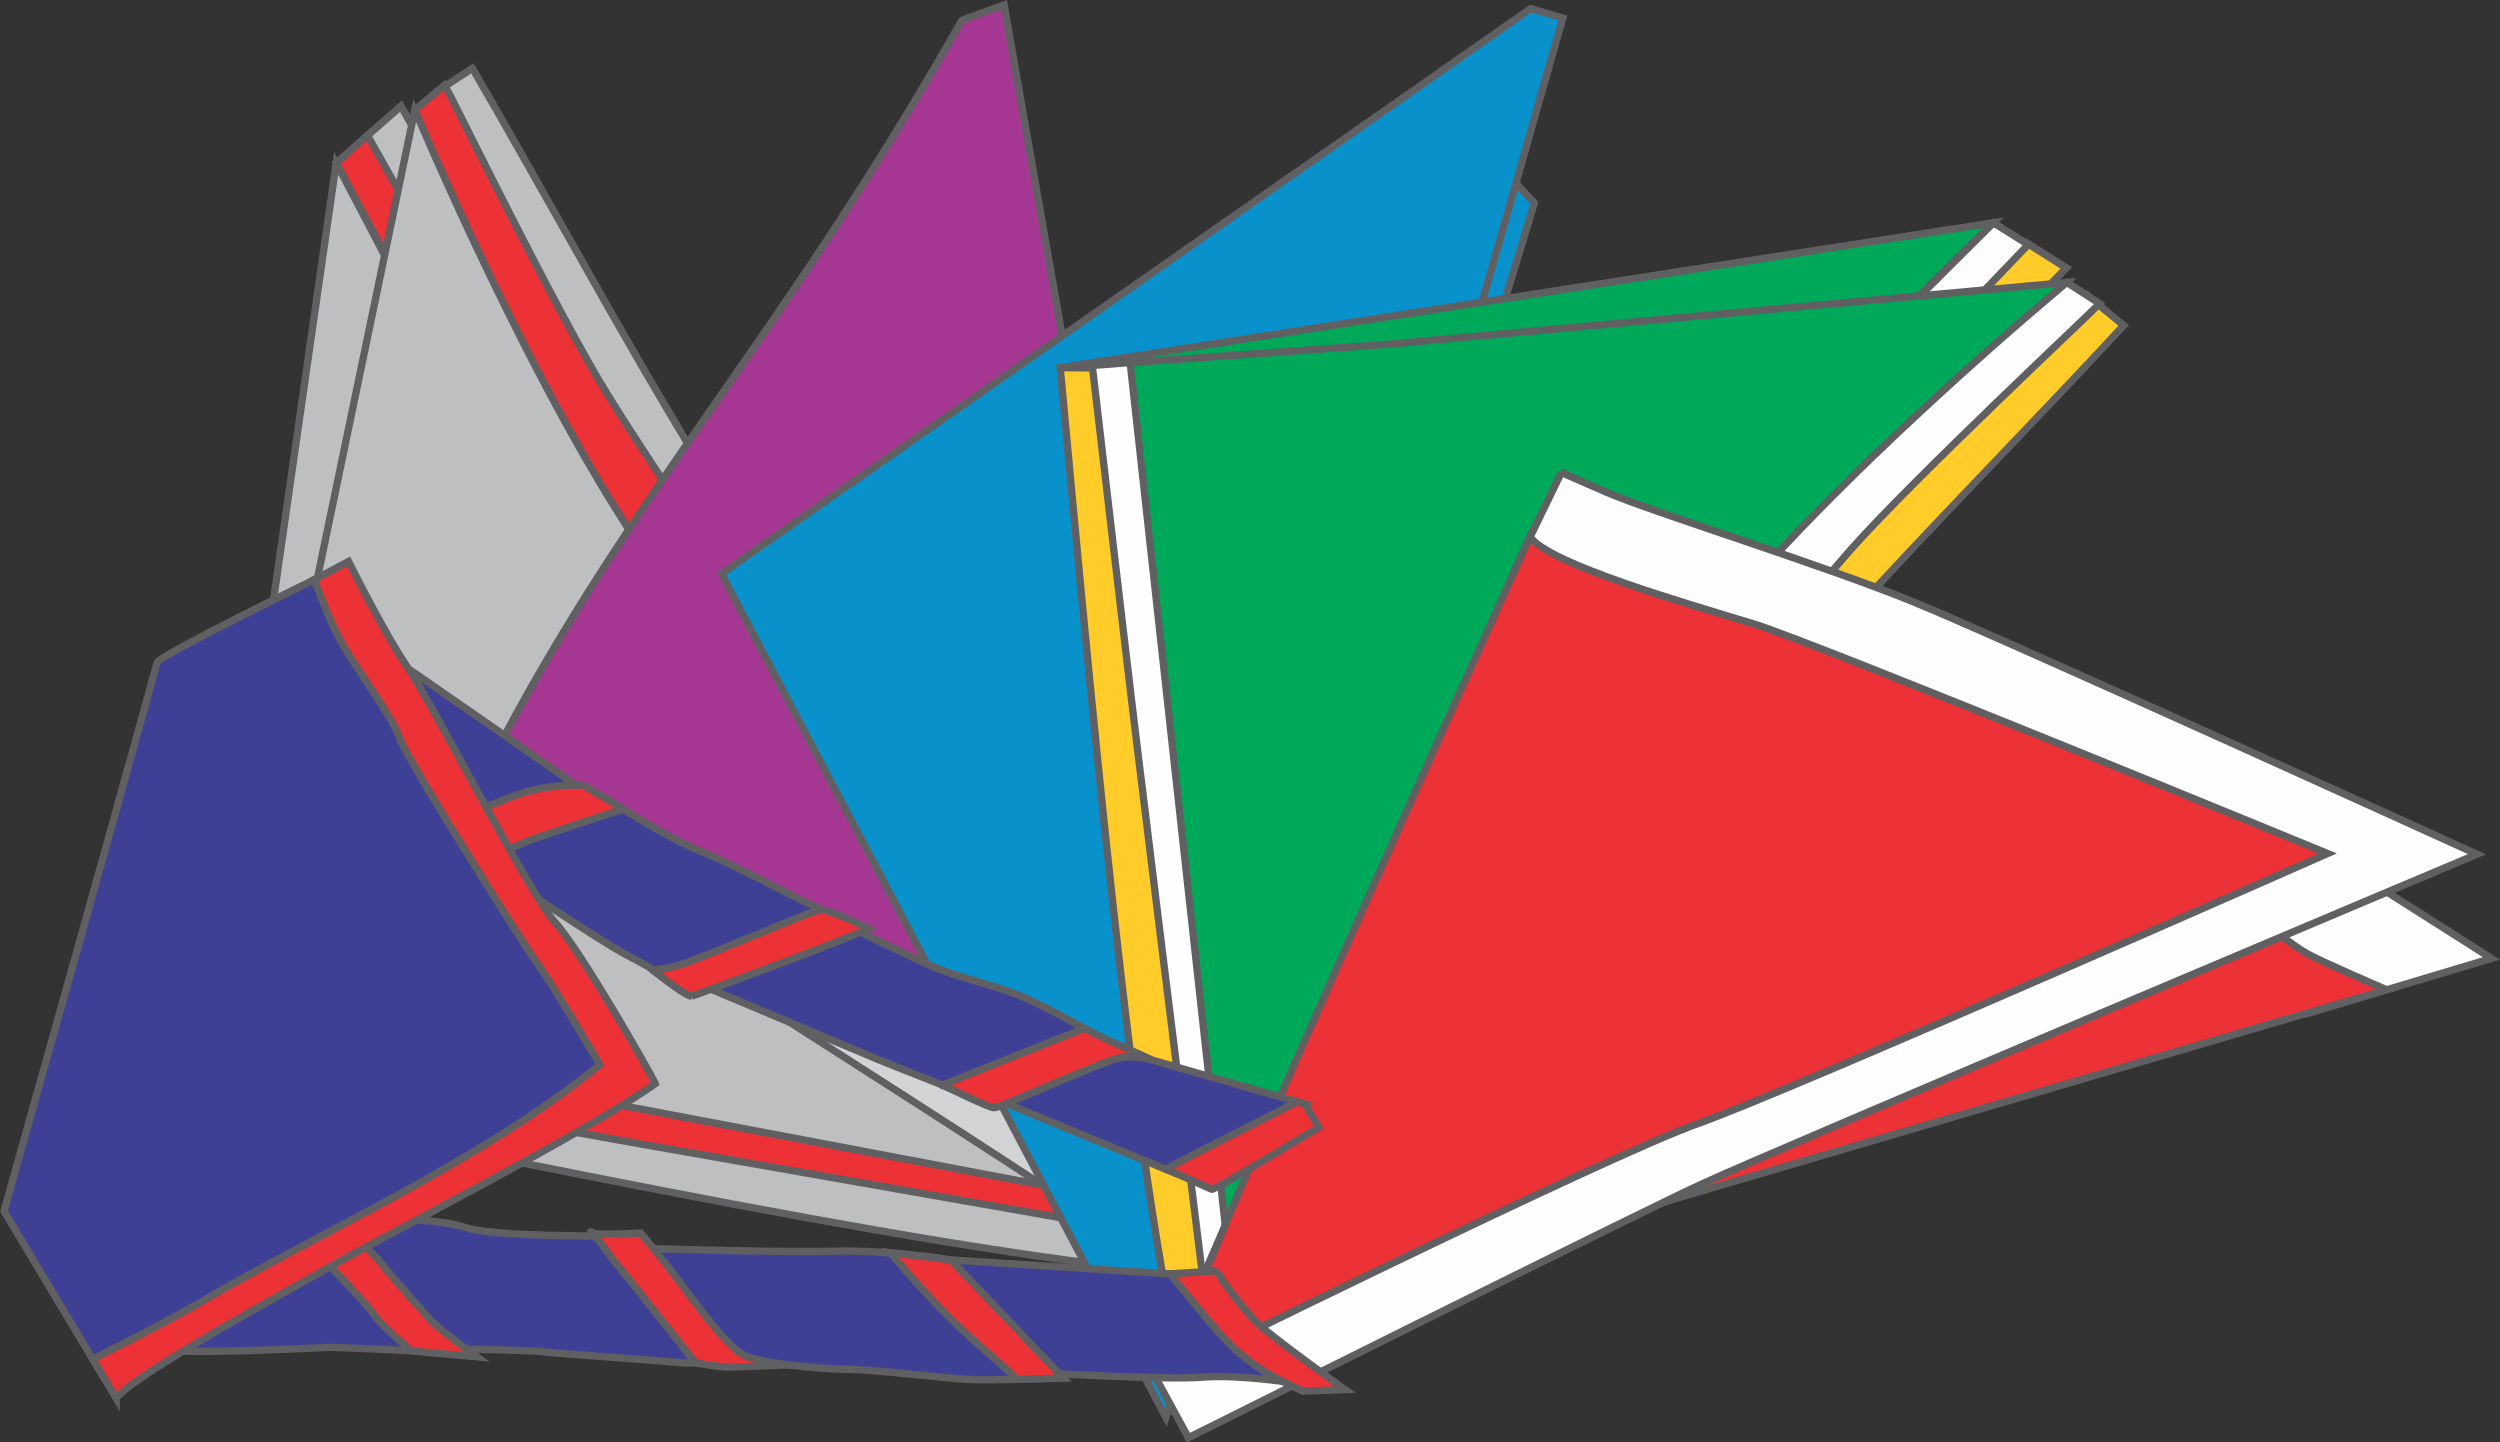 <?xml version="1.0" encoding="UTF-8" standalone="no"?>
<!-- Created with Inkscape (http://www.inkscape.org/) -->
<svg xmlns:rdf="http://www.w3.org/1999/02/22-rdf-syntax-ns#" xmlns="http://www.w3.org/2000/svg" viewBox="0 0 308.9 178.23" version="1.1" xmlns:cc="http://creativecommons.org/ns#" xmlns:dc="http://purl.org/dc/elements/1.1/">
 <rect x="0" y="0" width="308.9" height="178.23" fill="#333333" stroke="none"/>
 <g transform="translate(-220.84 -443.25)">
  <g stroke-width="10" stroke="#606062" fill-rule="evenodd" transform="matrix(.09 0 0 .09 -252.33 171.07)">
   <path d="m5857 3150 49-32c169 291 301 551 488 806 219 296 466 619 580 851-238 5-911-135-1439-244l322-1381z" class="fil35 str5" fill="#bdbfc1"/>
   <polygon class="fil1 str5" points="5898 3331 5808 3170 5760 3212 5858 3381" fill="none"/>
   <polygon class="fil35 str5" points="5898 3331 5808 3170 5760 3212 5858 3381" fill="#bdbfc1"/>
   <polygon class="fil31 str5" points="5858 3381 5762 3210 5719 3248 5812 3421" fill="#ed3237"/>
   <polygon class="fil35 str5" points="5719 3248 5857 3511 5535 4531" fill="#bdbfc1"/>
   <path d="m6853 4696s-818-1116-837-1162c-18-46-189-359-189-359l-191 918-85 369c450 84 851 156 1302 234z" class="fil35 str5" fill="#bdbfc1"/>
   <path d="m6803 4673-1246-236-12 51s469 85 593 107 680 119 693 122c12 2 68 12 68 12s-474-666-507-712c-33-47-232-340-301-452-70-113-214-409-223-424l-41 34s164 393 324 621c159 228 652 877 652 877z" class="fil31 str5" fill="#ed3237"/>
   <path d="m5898 4143 46-98 977 608 7 165c-119-99-652-429-1030-675z" class="fil36 str5" fill="#d2d3d5"/>
   <path d="m6578 3052 58-21 289 1647c-323-203-699-422-988-619 190-364 393-569 641-1007z" class="fil37 str5" fill="#a53692"/>
   <g fill="#0991cc">
    <polygon class="fil38 str5" points="7364 3303 6858 4970 7298 3232"/>
    <polygon class="fil38 str5" points="6248 3812 7359 3036 7403 3049 6858 4970"/>
   </g>
   <path d="m8127 3433 46 38c-229 247-440 448-628 702-220 296-456 627-645 803-75-226-137-910-187-1447l1414-96z" class="fil39 str5" fill="#ffcc29"/>
   <polygon class="fil1 str5" points="7966 3525 8094 3392 8040 3358 7907 3501" fill="none"/>
   <polygon class="fil39 str5" points="7966 3525 8094 3392 8040 3358 7907 3501" fill="#ffcc29"/>
   <polygon class="fil28 str5" points="7907 3501 8042 3360 7994 3330 7855 3469" fill="#fefefe"/>
   <polygon class="fil40 str5" points="7994 3330 7782 3538 6713 3529" fill="#00a859"/>
   <path d="m6940 4837s829-1108 867-1139c39-31 288-286 288-286l-934 85-378 27c52 455 100 859 157 1313z" class="fil40 str5" fill="#00a859"/>
   <path d="m6948 4783-139-1261-52 4s55 474 71 599c15 125 85 685 86 697 2 13 9 70 9 70s497-648 532-694c35-45 257-321 344-420 88-99 329-324 341-337l-45-29s-328 271-500 491c-171 219-647 880-647 880z" class="fil28 str5" fill="#fefefe"/>
   <polygon class="fil28 str5" points="8424 4416 8293 4312 8500 4227 8678 4340" fill="#fefefe"/>
   <path d="m8347 4266c9 20 58 56 77 67s110 50 110 50l-994 292 807-409z" class="fil31 str5" fill="#ed3237"/>
   <path d="m7401 3673-49 101-506 1145 43 79s607-303 702-347c94-44 1067-454 1067-454s-650-296-775-347-358-123-420-150l-62-27z" class="fil28 str5" fill="#fefefe"/>
   <path d="m7358 3761s-306 676-415 937c-108 261-97 218-97 218s615-304 742-349 865-371 865-371-695-286-787-315c-92-28-284-83-308-120z" class="fil31 str5" fill="#ed3237"/>
   <polygon class="fil41 str5" points="6871 4635 6605 4525 6754 4455 7049 4540" fill="#3e4095"/>
   <path d="m6921 4657c5 1 147-85 147-85l-19-32-11-3-180 92 63 28z" class="fil31 str5" fill="#ed3237"/>
   <path d="m6425 4297s100 50 125 59c24 10 83 23 121 41 39 18 98 52 98 52l-187 77s-102-40-121-48-240-101-240-101l204-80z" class="fil41 str5" fill="#3e4095"/>
   <path d="m6551 4514c4 1 67 33 72 31 7 0 149-64 170-68 20-5 45 2 45 2-40-19-52-22-92-43l-195 78z" class="fil31 str5" fill="#ed3237"/>
   <path d="m6087 4119s89 57 128 72c40 15 148 73 170 82s24 17 24 17l-225 86s-27-21-65-40-239-155-239-155l207-62z" class="fil41 str5" fill="#3e4095"/>
   <path d="m6207 4392s182-66 243-93c-24-12-56-25-65-26s-167 69-198 77c-30 8-35 5-35 5s45 36 55 37z" class="fil31 str5" fill="#ed3237"/>
   <path d="m5776 3914c4 1 269 186 272 188 4 2 12 8 37 24-9-7-219 62-219 62l-150-144 60-130z" class="fil41 str5" fill="#3e4095"/>
   <path d="m5886 4148c66-24 93-47 172-46l55 33s-121 39-141 48c-19 10-93 30-93 30s-42-33-37-38c5-6 44-27 44-27z" class="fil31 str5" fill="#ed3237"/>
   <path d="m6548 4753 328 21 151 148s-72-11-119-7-221-6-221-6l-139-156z" class="fil41 str5" fill="#3e4095"/>
   <path d="m6928 4769c1 4 33 50 57 73 24 22 119 90 119 90l-58 2c-18-9-59-24-101-65-23-23-81-96-81-96l64-4z" class="fil31 str5" fill="#ed3237"/>
   <path d="m6137 4738s189 6 265 4c75-2 155 11 155 11l160 163s-106 4-131 2c-25-1-132-14-169-14-36 1-178-18-178-18l-102-148z" class="fil41 str5" fill="#3e4095"/>
   <path d="m6651 4918c0-8-47-41-96-91s-75-83-75-83l83 10 154 162-66 2z" class="fil31 str5" fill="#ed3237"/>
   <path d="m5763 4697s92-1 132 12c41 14 188 11 203 13s32 3 32 3 120 173 121 168-22 5-61 2c-38-4-164-12-188-15-23-3-158-4-158-4l-123-157 42-22z" class="fil41 str5" fill="#3e4095"/>
   <path d="m6338 4898s-62 3-77 3c-14 1-49-6-49-6s-102-129-114-143c-11-14-30-42-30-36 0 5 69 1 69 1s41 49 65 83c25 33 59 77 77 85 17 8 59 13 59 13z" class="fil31 str5" fill="#ed3237"/>
   <path d="m5496 4877c5 7 191-2 212-3 22 0 122 5 122 5l-140-160-30-25-177 74 13 109z" class="fil41 str5" fill="#3e4095"/>
   <path d="m5694 4746s62 62 76 82 53 51 53 51l89 8s-43-31-60-47c-16-17-57-63-70-80-14-18-62-63-62-63l-54 22 28 27z" class="fil31 str5" fill="#ed3237"/>
   <path d="m5263 4687 136 227 721-410-226-359-205-325s-213 104-216 114c-2 9-112 404-138 496s-72 257-72 257z" class="fil41 str5" fill="#3e4095"/>
   <path d="m5417 4944c24-33 246-153 294-181 69-39 357-187 446-251-6-14-103-184-138-222-35-39-168-300-201-348s-82-147-82-147l-47 25s19 54 39 89c19 34 68 99 77 126 8 27 168 281 190 312 23 31 86 139 86 139-166 135-391 233-548 326-44 26-148 78-148 78l32 54z" class="fil31 str5" fill="#ed3237"/>
  </g>
 </g>
</svg>
